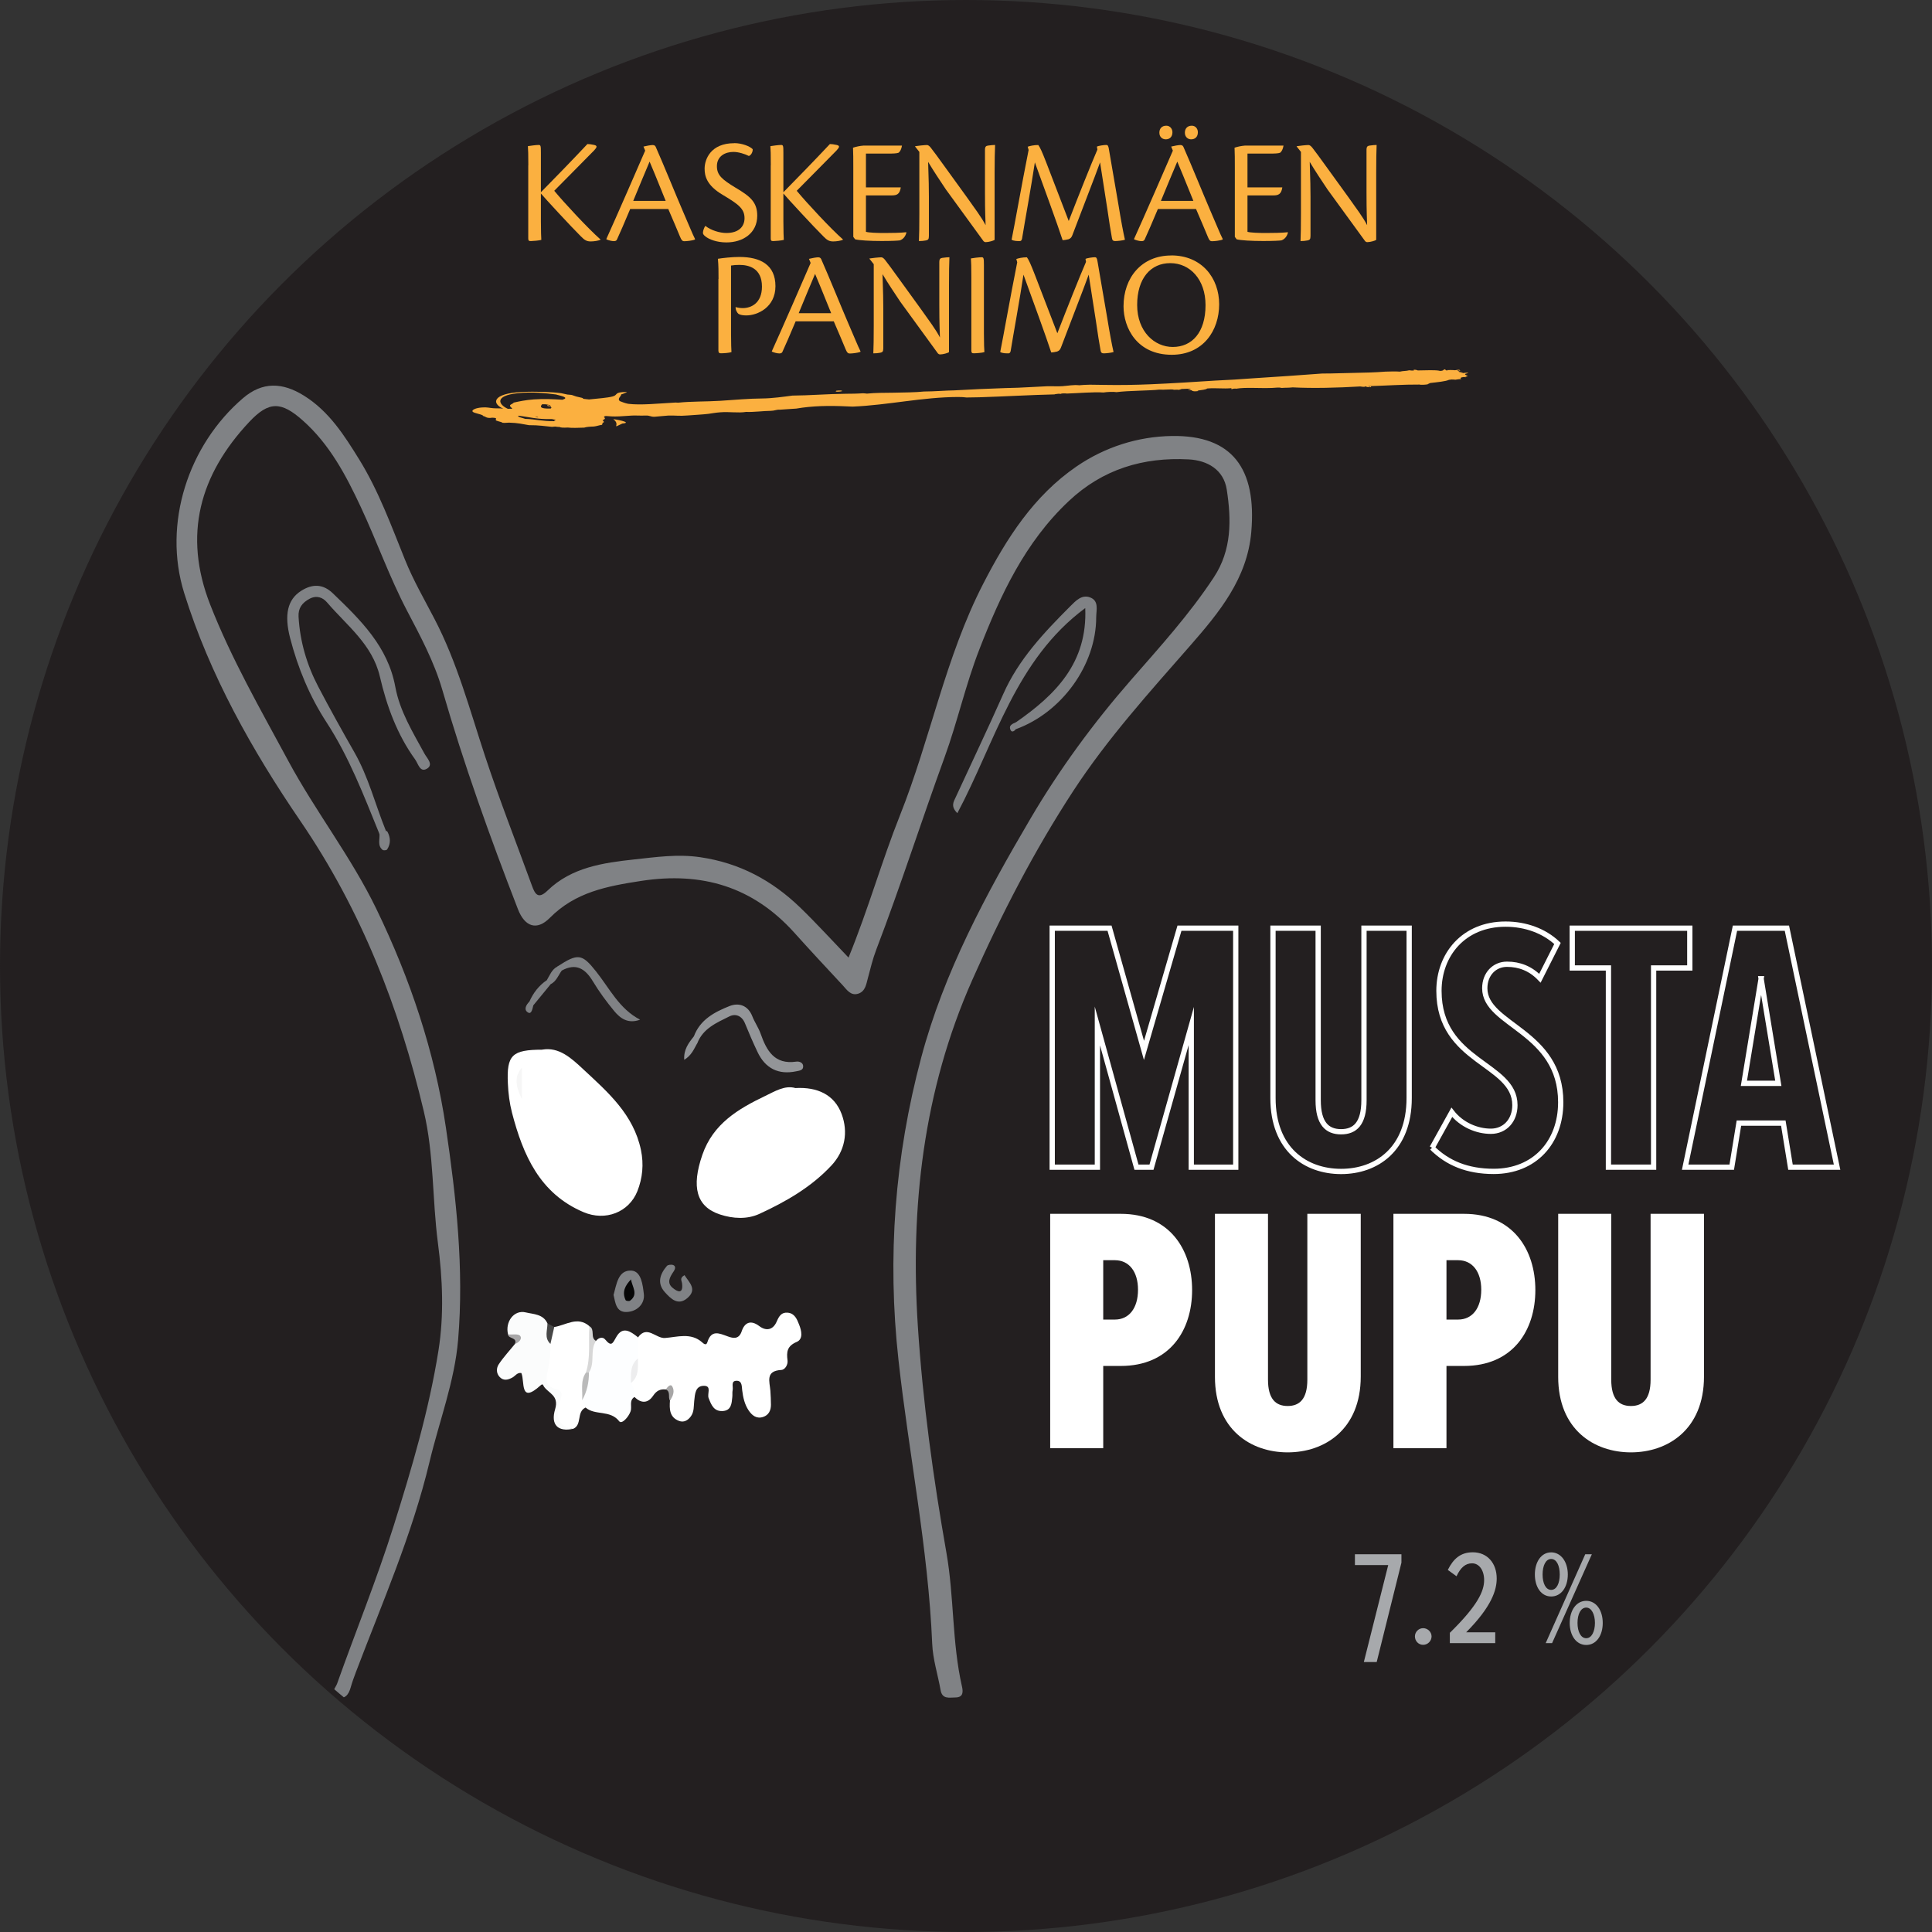 <?xml version="1.0" encoding="UTF-8"?>
<svg id="Layer_2" data-name="Layer 2" xmlns="http://www.w3.org/2000/svg" xmlns:xlink="http://www.w3.org/1999/xlink" viewBox="0 0 274.96 274.96">
  <rect x="0" y="0" width="274.96" height="274.96" fill="#333333" stroke="none"/>
  <defs>
    <style>
      .cls-1 {
        fill: #474747;
      }

      .cls-1, .cls-2, .cls-3, .cls-4, .cls-5, .cls-6, .cls-7, .cls-8, .cls-9, .cls-10, .cls-11, .cls-12, .cls-13, .cls-14, .cls-15, .cls-16, .cls-17, .cls-18 {
        stroke-width: 0px;
      }

      .cls-19 {
        stroke: #fff;
        stroke-miterlimit: 10;
        stroke-width: .75px;
      }

      .cls-19, .cls-11 {
        fill: #231f20;
      }

      .cls-2 {
        fill: #808285;
      }

      .cls-3 {
        fill: #a8a7a8;
      }

      .cls-4 {
        fill: #bababa;
      }

      .cls-5 {
        fill: none;
      }

      .cls-6 {
        fill: #f6f6f6;
      }

      .cls-7 {
        fill: #fff;
      }

      .cls-8 {
        fill: #939598;
      }

      .cls-9 {
        fill: #ededee;
      }

      .cls-10 {
        fill: #a7a9ac;
      }

      .cls-20 {
        clip-path: url(#clippath);
      }

      .cls-12 {
        fill-rule: evenodd;
      }

      .cls-12, .cls-13 {
        fill: #fbb040;
      }

      .cls-14 {
        fill: #d7d7d7;
      }

      .cls-15 {
        fill: #fbfcfc;
      }

      .cls-16 {
        fill: #a7a6a6;
      }

      .cls-17 {
        fill: #fdfeff;
      }

      .cls-18 {
        fill: #070707;
      }
    </style>
    <clipPath id="clippath">
      <ellipse class="cls-5" cx="137.48" cy="137.48" rx="137.48" ry="136.06"/>
    </clipPath>
  </defs>
  <g id="Panimologo_Txt" data-name="Panimologo Txt">
    <circle class="cls-11" cx="137.48" cy="137.48" r="137.48"/>
    <path class="cls-7" d="M77.19,149.38c2.37-.4,4.11,1.2,5.82,2.8,3.52,3.27,7.16,6.44,8.21,11.49.42,2.03.23,3.99-.51,5.86-1.2,3-4.54,4.31-7.67,2.98-6.23-2.65-8.6-8.13-10.17-14.14-.35-1.35-.53-2.77-.59-4.17-.19-4.05.59-4.81,4.92-4.81Z"/>
    <path class="cls-7" d="M113.21,154.85c3.13-.17,5.54.94,6.57,3.7.96,2.57.49,5.25-1.47,7.34-2.87,3.07-6.48,5.14-10.24,6.87-1.74.8-3.75.69-5.61.08-3.37-1.11-4.08-3.93-2.5-8.49,1.53-4.43,5.11-6.54,8.95-8.38,1.38-.66,2.79-1.55,4.29-1.12Z"/>
    <path class="cls-2" d="M87.32,184.3c.43-1.53.64-3.57,2.54-3.47,1.43.08,1.62,2.11,1.77,3.32.17,1.42-.98,2.52-2.44,2.57-1.52.06-1.61-1.34-1.87-2.43Z"/>
    <path class="cls-2" d="M97.42,181.48c.68,1.06,1.87,2.04.37,3.29-1.3,1.09-2.33.06-3.16-.86-1.16-1.28-.71-2.58.28-3.74.15-.18.64-.23.9-.13.36.14.31.51.12.82-.04.07-.09.14-.14.21-.48.72-.9,1.51-.08,2.2.71.6,1.55.95,1.36-.62-.04-.37-.39-.75.33-1.16Z"/>
    <g>
      <path class="cls-2" d="M53.99,118.66c-2.21-5.43-4.3-10.92-7.52-15.86-2.42-3.72-4.07-7.72-5.18-11.99-.87-3.36-.35-5.49,1.55-6.71,1.62-1.04,3.14-1,4.52.33,3.94,3.79,7.85,7.58,8.9,13.33.64,3.46,2.49,6.45,4.15,9.5.35.64,1.34,1.56.35,2.14-1,.59-1.24-.72-1.69-1.33-2.56-3.55-4.03-7.58-5.01-11.79-1.07-4.58-4.71-7.26-7.52-10.55-.59-.69-1.46-1.05-2.47-.52-1.06.56-1.65,1.33-1.58,2.56.2,3.52,1.17,6.83,2.79,9.93,1.65,3.15,3.38,6.26,5.14,9.34,2.02,3.52,2.98,7.45,4.49,11.17.41.83.37,1.63-.08,2.57-1.06-.51-.34-1.58-.88-2.13Z"/>
      <path class="cls-2" d="M53.99,118.66c.55.33.42.97.86,1.47.03-.64.07-1.28.1-1.92.06.05.15.09.19.16.45.85.49,1.71-.05,2.53-.08.12-.53.16-.65.05-.76-.63-.35-1.51-.44-2.3Z"/>
    </g>
    <g>
      <path class="cls-8" d="M98.75,147.5c.88-2.39,2.96-3.48,5.08-4.32,1.3-.51,2.62-.12,3.24,1.46.33.85.88,1.61,1.18,2.47.85,2.42,1.97,4.43,5.07,3.98.4-.06.92.11.98.58.08.67-.53.7-1,.8-2.5.52-4.38-.4-5.49-2.75-.64-1.35-1.23-2.71-1.79-4.09-.44-1.07-1.34-1.41-2.21-.98-1.81.9-3.78,1.72-4.58,3.85-.84,0-.77-.44-.47-.99Z"/>
      <path class="cls-8" d="M98.75,147.5c.03.39.08.77.47.99-.46.82-.81,1.72-1.84,2.34-.1-1.46.62-2.4,1.37-3.33Z"/>
    </g>
    <g>
      <path class="cls-2" d="M79.33,137.55c2.92-1.9,3.49-1.83,5.49.69,1.93,2.42,3.3,5.34,6.28,6.88-1.7.63-2.81-.17-3.68-1.22-1.1-1.33-2.14-2.74-3.03-4.22-1.1-1.83-2.41-2.67-4.46-1.54-.52.13-.7-.09-.61-.59Z"/>
      <path class="cls-2" d="M78.37,140.07c-.82,1-1.64,2.01-2.47,3.01-.47.11-.71-.02-.55-.55.55-1.23,1.34-2.27,2.47-3.03.31.06.49.26.55.57Z"/>
      <path class="cls-2" d="M78.37,140.07c-.18-.19-.37-.38-.55-.57.43-.71.71-1.54,1.52-1.95.2.2.4.4.6.59-.48.67-.76,1.52-1.57,1.93Z"/>
      <path class="cls-2" d="M75.35,142.53c.18.18.37.36.55.55-.11.46-.25,1.28-.71,1.04-.7-.37-.35-1.08.16-1.58Z"/>
    </g>
    <g>
      <path class="cls-2" d="M144.61,102.78c5.61-3.9,10.17-8.44,9.84-16.24-9.96,7.39-12.8,19.04-18.2,29.19-.99-.97-.53-1.64-.23-2.28,2.25-4.89,4.57-9.74,6.75-14.65,2.19-4.97,5.83-8.79,9.58-12.55.76-.76,1.62-1.67,2.78-1.23,1.32.49.88,1.83.88,2.84-.01,6.78-4.89,13.54-11.44,15.92-.3-.34-.27-.67.04-.99Z"/>
      <path class="cls-2" d="M144.61,102.78c-.01.33-.03.66-.04.99-.2.29-.56.49-.73.16-.36-.72.28-.92.77-1.15Z"/>
    </g>
    <path class="cls-6" d="M74.27,151.95v4.5c-.62-1.47-1.34-2.93,0-4.5Z"/>
    <g>
      <path class="cls-7" d="M94.76,197.75c-.79-.09-1.32.17-1.8.88-.73,1.09-1.7,1.15-2.66.18-.62-.56-.81-1.28-.74-2.08.42-1.2.71-2.43.56-3.72.03-.95-.06-1.92.69-2.69,1.29-1.77,2.53.2,3.84.1,1.73-.13,3.67-.81,5.28.62.17.15.57.54.74-.01.57-1.85,1.7-1.27,2.95-.82.7.25,1.54.45,1.94-.75.4-1.21,1.25-1.67,2.49-.74,1.01.77,1.98.55,2.49-.64.33-.76.67-1.35,1.58-1.26.99.1,1.31.94,1.61,1.7.35.87.6,2.06-.34,2.46-1.37.58-1.47,1.41-1.31,2.63.08.58-.33,1.33-.89,1.36-2.3.13-1.65,1.66-1.55,2.97.05.66.07,1.32.08,1.98,0,.82-.32,1.48-1.12,1.74-.95.31-1.61-.25-2.08-.97-.55-.84-.77-1.82-.89-2.82-.07-.55,0-1.34-.76-1.36-.91-.02-.49.84-.6,1.33-.07.32-.01.66-.05.99-.09.92-.14,1.92-1.38,1.99-1.25.06-1.61-.88-1.99-1.85-.23-.59.44-1.69-.58-1.74-1.34-.06-1.36,1.19-1.47,2.17-.08.74,0,1.5-.46,2.15-.42.59-1.01.94-1.71.67-1.36-.52-1.37-1.71-1.28-2.91.17-.66.68-1.44-.57-1.57Z"/>
      <path class="cls-17" d="M90.8,190.33c0,1,0,2.01,0,3.01-.65,1.07-.39,2.41-.99,3.49.35.61.58,1.26.5,1.98-.82.5-.34,1.36-.56,2.03-.29.85-1.27,1.9-1.62,1.44-1.29-1.67-3.44-.78-4.79-1.96-.51-.24-.75-.64-.73-1.2.16-1.36.62-2.67.74-4.04.67-1.36-.26-3.28,1.48-4.26.38-.47.96-.59,1.29-.19.9,1.09,1.07.57,1.6-.37.92-1.61,2.07-.73,3.09.07Z"/>
      <path class="cls-7" d="M82.85,199.27c.16.35.32.7.48,1.06-1.32.59-.43,2.47-1.78,3.03-2.22-.22-2.87-1.09-2.3-3.41.27-1.11.72-1.83-.97-2.25-1.01-.25-1.12-1.7-.96-2.8.16-1.13.34-2.27.35-3.42.08-1.02.27-1.99,1.2-2.62,1.67-.25,3.31-1.6,5.02-.12.3,2.15.49,4.3-.29,6.41-.33,1.36-.41,2.76-.75,4.12Z"/>
      <path class="cls-15" d="M78.33,191.26c.05,1.23-.08,2.41-.33,3.63-.22,1.04-.69,2.4,1.25,2.83,1.16.26.5,1.44.29,2.22-.48,1.83,0,3.06,2.01,3.41-2.08.45-3.23-.51-2.54-2.81.58-1.97-.98-2.24-1.62-3.24-.09-.14-.12-.45-.45-.14-3.02,2.74-2.22-.55-2.74-1.75-.58-.11-.85.4-1.26.63-.61.34-1.25.52-1.81-.05-.54-.55-.5-1.31-.14-1.84.68-1.02,1.53-1.93,2.3-2.88,1-1.4-.48-1.03-.98-1.35-.46-1.77.83-3.55,2.51-3.14,1.07.26,2.49.22,3.09,1.56.76.88-.18,2.02.42,2.92Z"/>
      <path class="cls-14" d="M83.38,195.36c.71-2.16.34-4.41.51-6.61.84.46.07,1.63.93,2.08-.9,1.38-.09,3.14-1.01,4.51-.14.22-.28.23-.44.02Z"/>
      <path class="cls-1" d="M78.33,191.26c-.91-.86-.41-1.93-.42-2.92.32.17.65.35.97.52-.18.8-.36,1.6-.54,2.4Z"/>
      <path class="cls-3" d="M72.3,189.92c.59.04,1.45-.13,1.72.19.35.42-.17.96-.74,1.17.39-.97-.91-.71-.98-1.35Z"/>
      <path class="cls-16" d="M94.76,197.75c.22-.34.65-.84.89-.47.41.64.17,1.41-.31,2.04-.3-.48.14-1.24-.57-1.57Z"/>
      <path class="cls-9" d="M89.8,196.83c0-1.26-.15-2.56.99-3.49,0,1.26.16,2.56-.99,3.49Z"/>
      <path class="cls-4" d="M83.38,195.36c.14-.02.29-.03.44-.02,0,1.39-.27,2.71-.97,3.93.11-1.31-.3-2.7.53-3.91Z"/>
    </g>
    <path class="cls-18" d="M89.81,182.07c.12,1.04,1.12,2.11-.15,3.05-.13.09-.57.03-.62-.08-.56-1.18-.06-2.11.77-2.96Z"/>
    <g class="cls-20">
      <path class="cls-2" d="M120.76,136.29c2.84-6.96,4.73-13.75,7.33-20.27,4.32-10.84,6.45-22.46,11.83-32.92,3.33-6.48,7.2-12.54,13.3-16.72,4.03-2.76,8.73-4.26,13.57-4.33,8.57-.13,12.08,4.62,11.29,13.68-.58,6.63-4.59,11.46-8.66,16.12-5.84,6.67-11.8,13.26-16.65,20.68-5.57,8.53-10.25,17.58-14.39,26.92-7,15.78-8.85,32.4-7.75,49.33.7,10.79,2.19,21.56,4.07,32.24,1.1,6.28.78,12.72,2.2,18.97.17.73.24,1.58-.92,1.59-.87,0-1.89.3-2.12-1.06-.39-2.2-1.1-4.38-1.19-6.59-.57-13.59-3.31-26.91-4.8-40.39-1.62-14.64-.52-28.96,3.24-43.04,3.24-12.15,9.2-23.21,15.56-34.02,4.13-7.02,8.93-13.56,14.26-19.67,4.14-4.74,8.36-9.38,11.83-14.66,2.56-3.89,2.49-8.19,1.83-12.47-.44-2.85-2.76-4.16-5.42-4.3-6.45-.34-12.23,1.38-17.07,5.94-6.23,5.86-9.71,13.35-12.72,21.1-1.95,5.01-3.12,10.32-4.95,15.35-3.31,9.1-6.26,18.33-9.72,27.38-.5,1.31-.83,2.68-1.19,4.04-.24.89-.36,1.88-1.35,2.22-1.08.37-1.65-.55-2.25-1.2-2.32-2.49-4.63-4.97-6.9-7.5-5.89-6.52-13.11-8.67-21.77-7.34-4.85.75-9.36,1.58-13,5.26-1.84,1.86-3.56,1.29-4.54-1.24-3.98-10.27-7.7-20.63-10.76-31.21-1.17-4.03-3.14-7.68-5.04-11.3-2.51-4.8-4.29-9.87-6.57-14.74-2.11-4.51-4.43-8.91-8.24-12.29-3.09-2.75-4.83-2.78-7.63.2-7.05,7.52-9.44,16.06-5.56,25.99,3.03,7.74,7.16,14.91,11.09,22.2,3.89,7.23,8.97,13.7,12.56,21.11,4.81,9.93,8.31,20.34,9.9,31.12,1.47,9.94,2.59,20.08,1.74,30.2-.5,5.95-2.69,11.59-4.07,17.38-2.47,10.36-6.74,20.07-10.5,29.98-.26.7-.52,1.4-.72,2.12-.28,1.02-.84,1.78-1.93,1.35-1.1-.44-.2-1.33-.01-1.87,2.66-7.48,5.66-14.86,8.04-22.42,2.58-8.2,5.03-16.47,6.39-24.99.81-5.09.59-10.23-.08-15.35-.81-6.23-.55-12.61-2.01-18.73-3.5-14.75-8.88-28.59-17.57-41.31-6.84-10.01-12.89-20.76-16.53-32.44-3.08-9.87.58-21.05,8.38-27.73,2.75-2.35,5.59-2.27,8.67-.35,3.59,2.24,5.75,5.67,7.88,9.11,2.75,4.46,4.54,9.39,6.49,14.22,1.18,2.94,2.76,5.66,4.2,8.43,3.25,6.23,5.02,12.94,7.2,19.54,2.05,6.21,4.44,12.31,6.68,18.45.42,1.16.87,1.99,2.2.7,3.43-3.34,7.97-3.97,12.38-4.45,3.08-.33,6.17-.79,9.39-.31,5.59.82,10.19,3.3,14.16,7.12,2.31,2.23,4.47,4.61,6.92,7.16Z"/>
    </g>
    <g id="_7_2_Proxima" data-name="7,2 % Proxima">
      <path class="cls-10" d="M194.1,236.54l3.47-13.8h-4.74v-1.54h6.62v1.2l-3.52,14.14h-1.84Z"/>
      <path class="cls-10" d="M201.37,232.89c0-.64.53-1.17,1.17-1.17s1.2.53,1.2,1.17-.53,1.2-1.2,1.2-1.17-.55-1.17-1.2Z"/>
      <path class="cls-10" d="M206.34,233.85v-1.47c4-3.91,4.88-5.96,4.88-7.5,0-1.38-.69-2.39-1.72-2.39-.94,0-1.63.6-2.21,1.84l-1.24-.9c.8-1.61,1.84-2.51,3.56-2.51,2.07,0,3.4,1.56,3.4,3.73,0,1.61-.69,3.98-4.35,7.66h4.14v1.54h-6.46Z"/>
      <path class="cls-10" d="M220.76,227.21c-1.43,0-2.32-1.36-2.32-3.13s.9-3.15,2.32-3.15,2.37,1.38,2.37,3.15-.92,3.13-2.37,3.13ZM220.76,221.87c-.78,0-1.22.97-1.22,2.21s.44,2.19,1.22,2.19,1.22-.94,1.22-2.19-.44-2.21-1.22-2.21ZM220.9,233.85h-.92l5.63-12.65h.94l-5.66,12.65ZM225.75,234.11c-1.43,0-2.35-1.36-2.35-3.13s.92-3.15,2.35-3.15,2.35,1.36,2.35,3.15-.92,3.13-2.35,3.13ZM225.75,228.79c-.78,0-1.24.94-1.24,2.18s.46,2.18,1.24,2.18,1.24-.97,1.24-2.18-.48-2.18-1.24-2.18Z"/>
    </g>
    <g id="PUPU_Proxima" data-name="PUPU Proxima">
      <path class="cls-7" d="M149.46,206.1v-33.35h10.05c6.95,0,10.15,5.1,10.15,10.85s-3.2,10.8-10.15,10.8h-2.5v11.7h-7.55ZM161.96,183.55c0-2.55-1.25-4.2-3.3-4.2h-1.65v8.45h1.65c2.05,0,3.3-1.65,3.3-4.25Z"/>
      <path class="cls-7" d="M172.91,195.95v-23.2h7.55v23.6c0,2.75,1.1,3.75,2.8,3.75s2.8-1,2.8-3.75v-23.6h7.6v23.15c0,7.55-5.15,10.8-10.4,10.8s-10.35-3.25-10.35-10.75Z"/>
      <path class="cls-7" d="M198.31,206.1v-33.35h10.05c6.95,0,10.15,5.1,10.15,10.85s-3.2,10.8-10.15,10.8h-2.5v11.7h-7.55ZM210.81,183.55c0-2.55-1.25-4.2-3.3-4.2h-1.65v8.45h1.65c2.05,0,3.3-1.65,3.3-4.25Z"/>
      <path class="cls-7" d="M221.76,195.95v-23.2h7.55v23.6c0,2.75,1.1,3.75,2.8,3.75s2.8-1,2.8-3.75v-23.6h7.6v23.15c0,7.55-5.15,10.8-10.4,10.8s-10.35-3.25-10.35-10.75Z"/>
    </g>
    <g id="Musta_Proxima" data-name="Musta Proxima">
      <path class="cls-19" d="M169.54,166.11v-20.09l-5.66,20.09h-2.14l-5.56-20.09v20.09h-6.43v-34.01h8.16l4.9,17.39,5.05-17.39h8.01v34.01h-6.32Z"/>
      <path class="cls-19" d="M181.17,156.27v-24.17h6.43v24.48c0,3.31,1.27,4.49,3.26,4.49s3.26-1.17,3.26-4.49v-24.48h6.43v24.17c0,7.29-4.64,10.45-9.69,10.45s-9.69-3.16-9.69-10.45Z"/>
      <path class="cls-19" d="M203.82,163.35l2.8-5.05c1.38,1.78,3.57,2.7,5.56,2.7s3.42-1.53,3.42-3.72c0-6.02-10.81-6.02-10.81-16.27,0-5.1,3.47-9.49,9.48-9.49,2.86,0,5.51.97,7.39,2.75l-2.5,4.95c-1.33-1.38-2.91-1.99-4.69-1.99s-3.16,1.38-3.16,3.42c0,5.3,10.81,6.02,10.81,16.22,0,5.71-3.72,9.84-9.54,9.84-3.72,0-6.58-1.17-8.77-3.37Z"/>
      <path class="cls-19" d="M228.91,166.11v-28.35h-5.15v-5.66h16.73v5.66h-5.15v28.35h-6.43Z"/>
      <path class="cls-19" d="M254.82,166.11l-1.02-6.27h-6.32l-1.02,6.27h-6.63l7.09-34.01h7.39l7.14,34.01h-6.63ZM250.64,139.29l-2.45,14.89h4.9l-2.45-14.89Z"/>
    </g>
    <g>
      <path class="cls-13" d="M75.19,23.54c0-1.45-.02-2.33-.06-2.74.32-.06,1.21-.17,1.53-.17.3,0,.32.13.32,1.12v5.61c1.79-1.81,4.7-4.81,6.62-6.86.26,0,.56.04.97.13.45.11.43.3-.02.78-1.38,1.42-4.19,4.23-5.67,5.74,1.38,1.68,4.9,5.46,6.58,6.93v.04c-.24.13-.91.24-1.38.24-.54,0-.86-.15-1.4-.71-1.34-1.32-5.14-5.44-5.7-6.11v3.95c0,1.51.04,2.22.06,2.65-.28.09-1.19.17-1.49.17-.28,0-.37-.06-.37-.37v-10.4Z"/>
      <path class="cls-13" d="M89.69,29.74c-.8,1.9-1.51,3.56-1.88,4.34-.06.15-.19.24-.43.24-.3,0-.76-.11-1.08-.26v-.06c1.21-2.65,4.83-10.94,5.52-12.56l-.24-.58c.43-.11,1.06-.22,1.32-.22.28,0,.39.15.47.37,1.01,2.27,2.89,6.9,3.75,8.89.88,2.01,1.4,3.34,1.79,4.1v.09c-.41.17-1.21.24-1.51.24-.28,0-.41-.13-.63-.67-.47-1.12-.86-2.07-1.66-3.91h-5.44ZM94.74,28.59c-1.21-3.02-2.01-4.94-2.29-5.59-.73,1.73-1.45,3.45-2.33,5.59h4.62Z"/>
      <path class="cls-13" d="M104.51,20.37c1.08,0,2.22.45,2.61.86.04.3-.17.84-.54.97-.54-.28-1.47-.58-2.2-.58-1.17,0-2.35.6-2.35,2.03,0,1.27.71,1.88,2.65,3.06,2.16,1.27,3.09,2.11,3.09,3.99,0,2.48-2.03,3.8-4.38,3.8-1.42,0-2.5-.45-2.98-.84-.22-.17-.37-.32-.37-.54,0-.3.22-.84.35-.97.78.63,2.05,1.01,2.98,1.01,1.77,0,2.59-.91,2.59-2.11,0-1.34-.86-1.98-3.11-3.32-2.31-1.36-2.57-2.72-2.57-3.73,0-1.34.88-3.62,4.21-3.62h.02Z"/>
      <path class="cls-13" d="M109.7,23.54c0-1.45-.02-2.33-.06-2.74.32-.06,1.21-.17,1.53-.17.3,0,.32.13.32,1.12v5.61c1.79-1.81,4.7-4.81,6.62-6.86.26,0,.56.04.97.13.45.11.43.3-.02.78-1.38,1.42-4.19,4.23-5.67,5.74,1.38,1.68,4.9,5.46,6.58,6.93v.04c-.24.13-.91.24-1.38.24-.54,0-.86-.15-1.4-.71-1.34-1.32-5.14-5.44-5.7-6.11v3.95c0,1.51.04,2.22.06,2.65-.28.09-1.19.17-1.49.17-.28,0-.37-.06-.37-.37v-10.4Z"/>
      <path class="cls-13" d="M121.44,23.72c0-1.01,0-1.9-.04-2.7.39-.13.95-.26,1.49-.3h5.48c-.09.54-.26.82-.47,1.01-.26.11-.71.13-1.64.13h-3.02v4.81h4.96c-.15.99-.58,1.14-1.29,1.14h-3.67v5.18c.43.13,1.6.17,2.63.17.97,0,2.31-.02,3.11-.11l.02.04c-.13.54-.45.95-.93,1.12-.28.04-1.1.09-2.59.09-1.7,0-3.17-.09-3.78-.24l-.26-.35v-10.01Z"/>
      <path class="cls-13" d="M130.24,20.87v-.06c.3-.06,1.38-.17,1.68-.17.17,0,.35.13.54.37.73.91,2.89,3.97,5.11,7.01,1.1,1.55,2.14,2.93,2.7,4.03-.09-2.27-.09-3.6-.09-4.68v-6.02c0-.5.15-.58.43-.63.6-.06.6-.09,1.01-.09-.04.93-.07,2.18-.07,3.97v9.54c-.13.11-.84.32-1.25.32-.15,0-.22-.04-.32-.13-1.45-1.98-3.56-4.9-5.37-7.38-.8-1.21-1.68-2.5-2.52-3.91.09,2.65.11,3.84.11,4.94v5.59c0,.52-.13.58-.43.65-.3.06-.63.09-.99.09.04-.86.06-2.11.06-3.93v-8.76l-.6-.76Z"/>
      <path class="cls-13" d="M156.1,20.87c.24-.13,1.01-.24,1.36-.24.17,0,.28.11.35.56l1.38,8.03c.37,2.27.67,3.86.91,4.9-.3.11-1.08.19-1.4.19-.26,0-.41-.11-.45-.43-.22-1.21-.37-2.18-.65-4.1l-1.04-6.67c-.78,2.18-2.46,6.43-3.95,10.38-.11.28-.24.45-.54.56-.24.06-.6.13-.84.13-.67-2.09-2.76-7.79-3.95-11.07-.47,3.19-1.49,8.76-1.83,10.9-.09.26-.17.3-.34.3-.32,0-.82,0-1.14-.19.43-2.11,1.45-7.92,2.42-12.77l-.13-.47c.32-.11.86-.24,1.51-.24.26.35.54.97,1.12,2.46l3.21,8.35c1.42-3.67,3.13-7.96,4.08-10.16l-.07-.41Z"/>
      <path class="cls-13" d="M164.79,29.74c-.8,1.9-1.51,3.56-1.88,4.34-.07.15-.19.24-.43.24-.3,0-.75-.11-1.08-.26v-.06c1.21-2.65,4.83-10.94,5.52-12.56l-.24-.58c.43-.11,1.06-.22,1.32-.22.28,0,.39.15.47.37,1.01,2.27,2.89,6.9,3.75,8.89.88,2.01,1.4,3.34,1.79,4.1v.09c-.41.17-1.21.24-1.51.24-.28,0-.41-.13-.62-.67-.47-1.12-.86-2.07-1.66-3.91h-5.44ZM166,17.89c.5,0,.86.43.86.93,0,.65-.39,1.01-.95,1.01-.45,0-.91-.3-.91-.95,0-.56.34-.99.97-.99h.02ZM169.84,28.59c-1.21-3.02-2.01-4.94-2.29-5.59-.73,1.73-1.45,3.45-2.33,5.59h4.62ZM169.62,17.89c.5,0,.86.41.86.93,0,.65-.39,1.01-.97,1.01-.41,0-.88-.3-.88-.95,0-.56.34-.99.97-.99h.02Z"/>
      <path class="cls-13" d="M175.74,23.72c0-1.01,0-1.9-.04-2.7.39-.13.95-.26,1.49-.3h5.48c-.09.54-.26.82-.47,1.01-.26.11-.71.13-1.64.13h-3.02v4.81h4.96c-.15.99-.58,1.14-1.29,1.14h-3.67v5.18c.43.13,1.6.17,2.63.17.97,0,2.31-.02,3.11-.11l.02.04c-.13.54-.45.95-.93,1.12-.28.04-1.1.09-2.59.09-1.7,0-3.17-.09-3.78-.24l-.26-.35v-10.01Z"/>
      <path class="cls-13" d="M184.54,20.87v-.06c.3-.06,1.38-.17,1.68-.17.17,0,.34.13.54.37.73.91,2.89,3.97,5.11,7.01,1.1,1.55,2.14,2.93,2.7,4.03-.09-2.27-.09-3.6-.09-4.68v-6.02c0-.5.15-.58.43-.63.6-.06.6-.09,1.01-.09-.04.93-.06,2.18-.06,3.97v9.54c-.13.11-.84.32-1.25.32-.15,0-.22-.04-.32-.13-1.45-1.98-3.56-4.9-5.37-7.38-.8-1.21-1.68-2.5-2.52-3.91.09,2.65.11,3.84.11,4.94v5.59c0,.52-.13.58-.43.65-.3.06-.63.09-.99.09.04-.86.06-2.11.06-3.93v-8.76l-.6-.76Z"/>
      <path class="cls-13" d="M102.26,39.72c0-1.04,0-1.92-.09-2.89.69-.11,1.96-.26,3.06-.26,3.02,0,5.13,1.14,5.13,4.16s-2.57,4.16-4.14,4.16c-.43,0-.88-.06-1.12-.22-.17-.13-.43-.54-.41-.97.28.09.69.15,1.01.15,1.23,0,2.74-.73,2.74-3.06,0-2.63-1.88-3.09-3.19-3.09-.45,0-.8.02-1.21.09v9.71c0,1.51.04,2.18.06,2.61-.3.11-1.08.17-1.49.17-.22,0-.37-.06-.37-.39v-10.18Z"/>
      <path class="cls-13" d="M113.24,45.72c-.8,1.9-1.51,3.56-1.88,4.34-.06.15-.19.24-.43.24-.3,0-.76-.11-1.08-.26v-.06c1.21-2.65,4.83-10.94,5.52-12.56l-.24-.58c.43-.11,1.06-.22,1.32-.22.28,0,.39.15.47.37,1.01,2.27,2.89,6.9,3.75,8.89.88,2.01,1.4,3.34,1.79,4.1v.09c-.41.17-1.21.24-1.51.24-.28,0-.41-.13-.63-.67-.47-1.12-.86-2.07-1.66-3.91h-5.44ZM118.29,44.57c-1.21-3.02-2.01-4.94-2.29-5.59-.73,1.73-1.45,3.45-2.33,5.59h4.62Z"/>
      <path class="cls-13" d="M123.74,36.85v-.06c.3-.06,1.38-.17,1.68-.17.17,0,.35.13.54.37.73.91,2.89,3.97,5.11,7.01,1.1,1.55,2.14,2.93,2.7,4.03-.09-2.27-.09-3.6-.09-4.68v-6.02c0-.5.15-.58.43-.63.6-.06.6-.09,1.01-.09-.04.93-.06,2.18-.06,3.97v9.54c-.13.11-.84.32-1.25.32-.15,0-.22-.04-.32-.13-1.45-1.98-3.56-4.9-5.37-7.38-.8-1.21-1.68-2.5-2.52-3.91.09,2.65.11,3.84.11,4.94v5.59c0,.52-.13.58-.43.65-.3.06-.63.09-.99.09.04-.86.06-2.11.06-3.93v-8.76l-.6-.76Z"/>
      <path class="cls-13" d="M138.24,39.5c0-1.45-.02-2.33-.06-2.72.28-.06,1.17-.17,1.53-.17.28,0,.32.15.32,1.1v9.77c0,1.49.04,2.2.07,2.63-.32.11-1.19.17-1.51.17-.24,0-.35-.06-.35-.41v-10.38Z"/>
      <path class="cls-13" d="M154.48,36.85c.24-.13,1.01-.24,1.36-.24.17,0,.28.11.35.56l1.38,8.03c.37,2.27.67,3.86.91,4.9-.3.11-1.08.19-1.4.19-.26,0-.41-.11-.45-.43-.22-1.21-.37-2.18-.65-4.1l-1.04-6.67c-.78,2.18-2.46,6.43-3.95,10.38-.11.28-.24.45-.54.56-.24.06-.6.13-.84.13-.67-2.09-2.76-7.79-3.95-11.07-.47,3.19-1.49,8.76-1.83,10.9-.09.26-.17.3-.34.3-.32,0-.82,0-1.14-.19.43-2.11,1.45-7.92,2.42-12.77l-.13-.47c.32-.11.86-.24,1.51-.24.26.35.54.97,1.12,2.46l3.21,8.35c1.42-3.67,3.13-7.96,4.08-10.16l-.07-.41Z"/>
      <path class="cls-13" d="M166.69,36.35c4.34,0,6.82,3.21,6.82,6.95s-2.27,7.19-6.75,7.19c-4.96,0-6.86-3.84-6.86-6.9,0-4.08,2.57-7.23,6.78-7.23h.02ZM166.54,37.45c-2.76,0-4.7,2.14-4.7,5.95s2.48,5.98,5.07,5.98c2.72,0,4.66-2.05,4.66-5.95,0-3.67-2.22-5.98-5.01-5.98h-.02Z"/>
    </g>
    <path id="Line" class="cls-12" d="M88.57,60.28c-1.73.82-.16.19-1.28-.61-.06-.07,2.95.46,1.28.61ZM119.87,55.66c0-.1-.49-.11-.86-.05-.31.19.56.15.86.05ZM74.18,55.79c-3.99.21-4.33,1.59-2.55,2.38-.37-.08-.85-.03-1.4-.07-.59-.04-.89-.17-1.64-.11-.88.06-1.47.35-1.34.57.16.28,1.45.38,1.54.66.39.07.33.26.96.26.19,0,.16-.04.38-.03.69.03.42.18.42.3,0,.2.78.24.97.42.33.03.44,0,.93-.02,1.28.03,1.98.22,2.83.36,1.43-.01,2.24.15,3.28.24.18,0,.22-.04.46-.04.18.02.31.06.63.05.1.11.56.12,1.17.09.59.09,1.67.02,2.33.01.25-.09.71-.14,1.38-.16.46-.06.68-.17,1.14-.24.05-.09.13-.19.05-.26.43-.14.12-.27.04-.39.32-.14.46-.29.19-.43.14-.35.42-.04,2.17-.12.39-.02,1.55-.11,1.87-.12.57-.02,1.19.03,1.86,0,.7-.03.68.2,1.34.17.31-.02,1.67-.16,1.96-.17,1.15-.02,1.44.09,2.7-.01.89-.07,2.24-.14,2.95-.23.44-.06,1.1-.18,1.68-.22,1.37-.11,2.58.13,3.72-.06.92.06,2.59-.15,3.51-.15.48,0,.85-.2,1.24-.16.49-.04.97-.07,1.47-.1.3-.02.6-.05.91-.06,2.27-.39,4.62-.44,7.3-.31.24.01.48.02.72.03,5.1-.22,9.9-1.35,14.97-1.37.49,0,.9.02,1.23.07.59,0,1.18-.01,1.8-.03,3.62-.11,7.47-.34,10.74-.41.05-.05.37-.06.53-.09.21-.02.16.03.31.02.16-.09.58-.09.93-.05,1.57-.05,3.79-.25,5.18-.15.48-.08,1.44-.13,1.86-.05,1.67-.22,4.61-.2,6.09-.36.7.05,1.56-.07,2.17-.01-.13,0-.2.02-.23.04.41,0,.49-.05.85,0,.17-.03.24-.08.38-.12.48-.02,1.04-.05,1.32-.02-.12.07-.15.12-.45.19.18.04.38-.04.54,0,.05.08.18.14.4.16.05,0,.4,0,.62-.04-.1,0-.15-.03-.16-.06.56-.08,1.23-.14,1.37-.3,1.23-.11,2.32.07,3.49-.05-.05.08-.2.1.09.14-.02-.07.51-.1.54-.06,1.36-.23,3.28-.04,5.11-.11.59-.02.96-.11,1.4,0,.55-.05.78,0,1.54-.08,2.91.15,6.39.06,9.61-.13.2.01.28.06.55.05.18,0,.08-.05.23-.06.13.09.45.14.71.11.09-.03.02-.03.07-.11-.25-.01-.05.06-.31.05.03-.04-.15-.03-.09-.08,2.45-.07,5.05-.25,7.27-.23.2.07.86.02,1.16-.03.06-.07.26-.12.37-.19,1.06-.12,2.18-.23,2.67-.45.15-.01.19-.04.38-.05.27-.01.33.03.55.03.25-.04.54-.1.84-.08-.2-.11-.19-.25.36-.31.11.01.16.04.31.04-.31-.07.21-.11.22-.15.02-.07-.48-.2-.34-.32.07-.06.33-.08.45-.16-.32-.04-.42,0-.77.03-.03-.07-.08-.01-.32-.06.13,0,.2-.02.23-.04-.31-.01-.52-.05-.56-.14.11-.05.38-.06.22-.11-.09-.06-.25.1-.31.05.15-.05-.02-.02-.08-.05.06-.07.38-.03.38-.08-.21-.08-.36,0-.7.03-.37-.04-.86-.03-1.17-.02.18,0,.18.04,0,.05-.23-.01-.08-.12-.33-.16-.18.08-.11.21-.6.23-.66-.18-2.02-.07-3.19-.07-.12-.05-.24-.1-.55-.1-.18.03.17.07-.07.11-.37.03-.38-.03-.62-.03-.35.11-.93.08-1.3.19-.58-.04-1.33-.03-2.08,0-1.45.12-2.95.15-4.49.18-1.1.02-2.2.06-3.29.08-.39,0-.8,0-1.21.01-3.28.24-6.55.48-9.85.68-1.76.14-3.52.24-5.29.32-3.09.2-6.2.4-9.29.53-2.16.09-4.38.13-6.49.09-.72-.01-1.43-.02-2.14-.03-.57.02-1.12.03-1.51.08-.84-.09-1.55.07-2.39.13-.71.05-1.46-.01-2.17.01-1.31.05-2.74.16-4.17.21-.6.02-1.19.03-1.78.05-2.58.09-4.9.19-7.34.33-.93,0-2.84.16-4.25.16-1.15.13-2.95.14-4.33.17-1.29.02-2.53,0-3.79.13-.2-.01-.29-.05-.55-.05-.83.06-1.8.07-2.4.07-2.53.02-5.39.25-7.65.26-1.22.16-2.87.4-4.3.41-1.89.01-3.88.2-5.94.33-2.07.13-4.16.07-6.02.27-.24.01-.26-.04-.54-.01-2.39.13-4.75.39-6.58.17-.57-.12-.8-.24-1.2-.39-.38-.36.19-.64.21-.95.34-.09.55-.21.82-.31-.06,0-.09-.01-.08-.03-1.82,0-1.15.42-1.95.63-.81.22-2.05.28-3.37.43-.34-.05-.65-.05-.86-.11-.05-.01.03-.05,0-.07-.18-.08-.65-.15-.96-.24-.3-.08-.47-.19-.72-.23-.14-.03-.4-.02-.55-.05-.32-.05-.54-.14-.87-.19-1.27-.18-3.66-.27-5.68-.17ZM76.58,59.41c-.16-.02-.36-.03-.4-.09.13.03.45,0,.4.09ZM78.54,59.64c.15.05.39.07.56.12-.09.09-.4.1-.14.18-1.88.02-2.62-.27-4.22-.33-.34-.14-1.12-.24-.98-.45,1.53.17,2.61.54,4.78.48ZM78.41,57.64s-.24.02-.15.08c-.28.02-.1-.08-.32-.07-.16.09,0,.18.48.17,0,.05.08.12-.14.13.34.02.17.11.1.19-1.71.07-1.46-.34-1.23-.6.73-.05.75.1,1.25.11ZM79.19,56.16c.68.19,1.9.42.85.73-1.3-.08-2.59-.15-4.04-.05-1.15.08-2.11.28-2.9.46-.03.13-.43.24-.5.37-.11.19.27.35.29.51-.25.01-.33-.02-.62,0-1.34-.61-1.94-1.86,1.4-2.22,2.09-.22,4-.01,5.53.19Z"/>
  </g>
</svg>